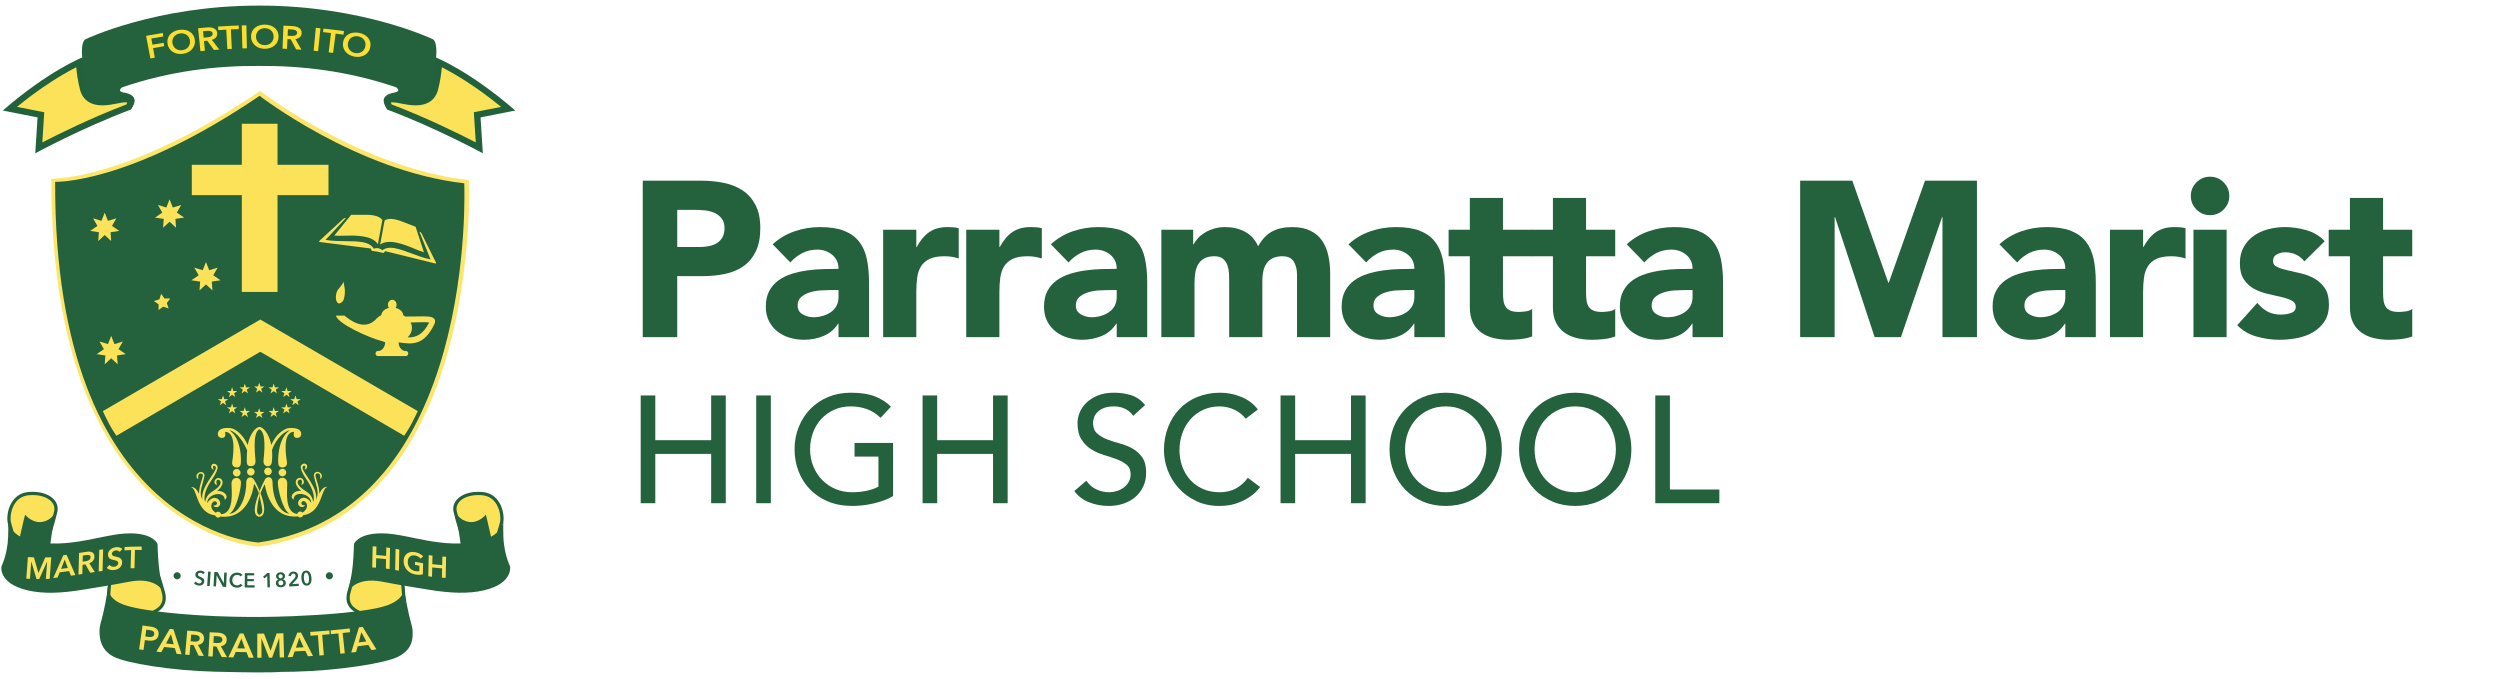 <?xml version="1.0" encoding="UTF-8"?><svg id="Layer_1" xmlns="http://www.w3.org/2000/svg" viewBox="0 0 1042 283"><defs><style>.cls-1{fill:#fde56a;}.cls-1,.cls-2,.cls-3,.cls-4,.cls-5,.cls-6,.cls-7{stroke-width:0px;}.cls-2{fill:#21613c;}.cls-3,.cls-5{fill:#fce258;}.cls-4{fill:none;}.cls-5{fill-rule:evenodd;}.cls-6{fill:#fcdf2e;}.cls-7{fill:#24613d;}</style></defs><path class="cls-7" d="M108.132,27.486c17.124-.138,36.789,2.003,56.913,8.875,0,0,2.544,1.591-.635,2.23,0,0-7.959.794-2.706,7.162l24.729-3.638-4.679-18.165s.794-6.523-1.432-7.638c0,0-29.323-14.037-72.189-13.976h-.24c-42.866-.061-72.186,13.976-72.186,13.976-2.23,1.115-1.432,7.638-1.432,7.638l-4.682,18.165,24.732,3.638c5.25-6.368-2.706-7.162-2.706-7.162-3.182-.638-.635-2.23-.635-2.23,20.121-6.871,39.789-9.013,56.913-8.875"/><path class="cls-3" d="M17.049,47.858l-1.138-.223c-.081-.017-6.79-1.334-11.81-2.331,13.787-11.635,24.749-17.374,28.884-19.33.101,2.317.456,6.365,1.638,11.02.942,3.713,3.655,5.594,8.057,5.594,2.142,0,4.371-.439,6.162-.794.713-.142,1.388-.274,1.936-.355.544-.081,1.057-.122,1.527-.122,1.291,0,1.997.314,2.284.52-.139.791-.571,2.287-.899,2.736-16.276,6.128-31.971,14.128-37.519,17.036l.878-13.753Z"/><path class="cls-2" d="M31.789,28.03c.199,2.409.632,5.675,1.551,9.29.608,2.395,1.895,4.179,3.824,5.297,1.5.872,3.304,1.297,5.513,1.297,2.274,0,4.574-.456,6.419-.821.699-.139,1.358-.27,1.872-.345.483-.071.932-.108,1.334-.108.287,0,.524.017.72.044-.088.307-.186.605-.28.834-14.445,5.473-28.367,12.364-35.1,15.837l.655-10.256.145-2.317-2.277-.446c-.068-.014-4.659-.915-9.081-1.79,7.8-6.378,14.476-10.719,18.955-13.361,2.307-1.358,4.253-2.399,5.75-3.155M34.272,23.949S20.145,29.571,1.173,46.07c4.895.983,14.482,2.865,14.482,2.865l-.956,14.959s19.256-10.493,39.623-18.144c.915-.368,1.632-3.709,1.632-4.186,0-.402-.932-1.568-3.652-1.568-.507,0-1.078.041-1.72.135-1.963.287-5.044,1.135-7.905,1.135-3.05,0-5.848-.963-6.773-4.598-1.79-7.04-1.632-12.719-1.632-12.719"/><path class="cls-3" d="M199.772,61.611c-5.544-2.909-21.242-10.908-37.519-17.036-.328-.449-.76-1.946-.899-2.736.287-.206.997-.52,2.284-.52.47,0,.983.041,1.527.122.547.081,1.223.213,1.936.355,1.79.355,4.02.797,6.165.797,4.398,0,7.111-1.885,8.054-5.598,1.182-4.655,1.537-8.699,1.638-11.016,4.138,1.956,15.121,7.712,28.884,19.327-5.02.997-11.729,2.314-11.81,2.331l-1.138.223.878,13.753Z"/><path class="cls-2" d="M184.152,28.03c4.652,2.355,13.631,7.456,24.708,16.516-4.422.875-9.017,1.777-9.081,1.79l-2.28.446.149,2.317.652,10.256c-6.733-3.473-20.651-10.364-35.1-15.837-.095-.23-.193-.527-.28-.834.196-.027.432-.044.72-.044.405,0,.851.037,1.334.108.514.074,1.172.206,1.872.345,1.844.365,4.145.821,6.419.821,2.213,0,4.013-.426,5.513-1.297,1.929-1.118,3.216-2.902,3.824-5.297.919-3.615,1.351-6.881,1.551-9.29M181.67,23.949s.159,5.679-1.632,12.719c-.922,3.635-3.723,4.598-6.773,4.598-2.861,0-5.942-.848-7.905-1.135-.642-.095-1.213-.135-1.72-.135-2.72,0-3.652,1.165-3.652,1.568,0,.476.716,3.817,1.632,4.186,20.367,7.652,39.623,18.144,39.623,18.144l-.956-14.959s9.587-1.882,14.482-2.865c-18.972-16.499-33.1-22.121-33.1-22.121"/><path class="cls-6" d="M60.889,14.941c2.311-.439,4.625-.851,6.946-1.223.095.588.142.882.24,1.473-1.672.274-3.338.561-5.003.861.186,1.034.284,1.554.473,2.588,1.554-.277,3.108-.547,4.665-.807.091.568.138.851.23,1.419-1.547.253-3.095.52-4.638.804.291,1.591.436,2.385.726,3.976-.737.135-1.105.203-1.838.341-.601-3.142-1.199-6.287-1.801-9.432"/><path class="cls-6" d="M69.824,18.233c-.122-.757-.084-1.466.105-2.121.193-.659.51-1.24.959-1.747.446-.503,1.007-.926,1.679-1.26.672-.331,1.429-.557,2.267-.669.845-.111,1.638-.095,2.382.051.743.145,1.399.405,1.966.777.568.372,1.03.848,1.385,1.432.355.584.574,1.26.659,2.024.081.747.014,1.443-.203,2.088-.213.649-.547,1.223-1,1.726-.449.503-1.003.919-1.659,1.25-.655.331-1.388.551-2.199.659-.804.105-1.561.084-2.277-.064-.716-.149-1.355-.405-1.915-.774-.564-.368-1.034-.838-1.409-1.405-.378-.568-.625-1.223-.74-1.966M71.871,17.923c.074.51.233.963.469,1.365.233.399.537.73.902,1,.365.267.78.456,1.243.571.463.111.959.132,1.49.061.53-.068,1.007-.22,1.429-.449.422-.233.774-.524,1.057-.878.284-.351.486-.753.611-1.199.122-.449.155-.929.095-1.439-.057-.493-.199-.942-.426-1.345-.226-.399-.52-.74-.882-1.013s-.78-.473-1.26-.595c-.48-.122-.997-.145-1.554-.071-.557.074-1.051.233-1.473.473-.426.243-.777.544-1.054.902-.28.361-.473.764-.588,1.209-.115.446-.135.915-.061,1.409"/><path class="cls-6" d="M82.571,11.774c1.507-.152,2.263-.223,3.77-.355.51-.044,1.01-.037,1.5.017.487.057.926.179,1.314.368.389.189.709.449.956.787.25.334.392.757.429,1.26.047.696-.132,1.277-.537,1.747s-.976.807-1.713,1.024c1.051,1.338,2.094,2.682,3.128,4.037-.895.061-1.345.095-2.243.165-.919-1.29-1.845-2.574-2.777-3.855-.551.051-.828.074-1.378.125.152,1.622.23,2.432.382,4.054-.743.068-1.115.105-1.858.182-.324-3.186-.649-6.371-.973-9.557M86.443,15.565c.27-.024.54-.064.811-.125.267-.057.507-.145.713-.264.209-.115.378-.274.503-.47.128-.196.179-.436.155-.726-.02-.26-.101-.469-.247-.625-.145-.155-.324-.277-.534-.358-.213-.084-.449-.132-.709-.145-.264-.017-.517-.014-.76.01-.696.061-1.044.091-1.736.155.098,1.074.149,1.611.25,2.689.622-.061.932-.088,1.554-.142"/><path class="cls-6" d="M94.311,12.352c-1.324.074-1.986.115-3.311.203-.041-.595-.061-.892-.101-1.486,2.861-.199,5.729-.345,8.598-.439.02.595.03.892.051,1.49-1.324.044-1.986.071-3.314.135.128,2.699.257,5.402.385,8.101-.747.037-1.118.054-1.861.098-.149-2.703-.297-5.402-.446-8.101"/><path class="cls-6" d="M100.759,10.588c.774-.024,1.162-.034,1.936-.047.068,3.199.138,6.398.206,9.601-.747.014-1.118.024-1.865.047-.091-3.203-.186-6.402-.277-9.601"/><path class="cls-6" d="M104.635,15.281c-.01-.77.125-1.466.405-2.088.28-.622.679-1.155,1.189-1.591.514-.439,1.125-.777,1.838-1.01.713-.237,1.49-.351,2.331-.345.851.01,1.635.138,2.348.385.713.25,1.324.598,1.834,1.047.507.446.899.987,1.165,1.615.27.628.392,1.324.368,2.094-.027.75-.193,1.429-.493,2.04-.304.608-.716,1.132-1.233,1.564-.517.436-1.122.77-1.814,1.007-.696.233-1.453.348-2.27.341-.807-.01-1.551-.135-2.236-.385-.686-.247-1.28-.595-1.784-1.037-.503-.442-.902-.973-1.193-1.588-.291-.618-.446-1.301-.456-2.051M106.703,15.261c.003.517.095.987.27,1.415.176.429.429.801.75,1.118.324.314.706.561,1.149.74.439.179.929.27,1.463.274.534.007,1.027-.078,1.476-.247.449-.169.838-.409,1.169-.72.328-.307.588-.676.77-1.101.186-.426.284-.895.297-1.412.014-.497-.064-.959-.233-1.388-.165-.429-.409-.804-.726-1.128-.318-.324-.706-.578-1.162-.767s-.963-.284-1.524-.291c-.561-.003-1.071.085-1.524.264-.456.179-.845.426-1.169.743-.324.318-.574.689-.75,1.115-.172.426-.26.888-.257,1.385"/><path class="cls-6" d="M118.144,10.684c1.51.061,2.267.098,3.777.179.514.03,1.007.105,1.483.23.473.125.892.307,1.25.547.358.243.635.547.834.915.199.365.28.804.247,1.307-.051.696-.311,1.247-.777,1.652-.47.409-1.081.665-1.841.774.851,1.473,1.696,2.953,2.53,4.436-.899-.064-1.348-.095-2.246-.152-.726-1.405-1.459-2.807-2.203-4.206-.554-.027-.831-.044-1.382-.068-.078,1.625-.118,2.439-.196,4.064-.743-.037-1.115-.054-1.861-.081.128-3.199.257-6.398.385-9.597M121.437,14.981c.274.014.544.014.817-.01.274-.02.524-.071.747-.159.223-.084.409-.216.564-.392.152-.179.237-.409.257-.699.017-.26-.037-.48-.159-.655-.122-.176-.28-.318-.476-.429-.199-.112-.426-.193-.682-.247-.257-.051-.51-.081-.753-.095-.696-.037-1.044-.057-1.74-.091-.054,1.081-.078,1.618-.132,2.699.625.027.936.044,1.557.078"/><path class="cls-6" d="M131.633,11.588c.774.071,1.159.112,1.929.189-.324,3.186-.649,6.368-.973,9.554-.74-.074-1.111-.111-1.855-.182.301-3.186.598-6.375.899-9.56"/><path class="cls-6" d="M137.96,13.767c-1.321-.159-1.98-.233-3.301-.375.064-.595.095-.892.159-1.483,2.858.301,5.713.659,8.56,1.064-.084.591-.125.885-.209,1.476-1.318-.186-1.976-.277-3.294-.446-.345,2.682-.689,5.365-1.034,8.047-.74-.095-1.108-.142-1.851-.23.324-2.686.645-5.368.97-8.054"/><path class="cls-6" d="M142.977,17.738c.108-.76.351-1.429.726-2,.375-.571.848-1.034,1.426-1.388.574-.351,1.233-.591,1.976-.713.74-.122,1.53-.112,2.361.027.845.138,1.601.388,2.27.747.669.355,1.22.794,1.655,1.317.436.52.736,1.115.909,1.777.169.662.179,1.372.034,2.125-.138.74-.409,1.385-.804,1.939-.395.557-.882,1.007-1.463,1.355s-1.233.584-1.956.709c-.726.125-1.493.118-2.304-.017-.797-.132-1.517-.375-2.155-.726-.642-.351-1.176-.784-1.608-1.301-.429-.517-.74-1.105-.936-1.757-.192-.655-.236-1.351-.132-2.094M145.027,18.039c-.078.51-.061.99.047,1.443.108.449.301.855.571,1.22.274.361.615.665,1.024.909.409.243.878.409,1.409.5.527.088,1.027.081,1.5-.014.47-.098.895-.274,1.27-.53.375-.253.686-.578.936-.966.25-.392.419-.841.513-1.348.088-.49.084-.959-.017-1.409-.098-.449-.28-.861-.544-1.23-.267-.368-.611-.682-1.034-.939s-.912-.432-1.466-.524c-.557-.091-1.074-.084-1.551.02-.48.108-.902.294-1.274.554-.372.264-.676.591-.915.987-.24.392-.395.834-.469,1.328"/><path class="cls-1" d="M108.393,37.892s41.407,32.053,87.03,37.198c0,0,6.081,139.2-87.496,152.77,0,0-86.962-4.192-86.496-153.405,0,0,31.259,1.25,86.962-36.563"/><path class="cls-7" d="M108.211,39.948s40.583,31.411,85.29,36.454c0,0,5.959,136.416-85.75,149.713,0,0-85.222-4.108-84.763-150.338,0,0,30.63,1.226,85.223-35.83"/><rect class="cls-3" x="100.791" y="51.578" width="14.878" height="70.098"/><rect class="cls-3" x="79.944" y="68.685" width="56.97" height="12.651"/><path class="cls-3" d="M48.52,181.624l65.757-38.387-5.797-10.044-65.609,38.164s1.439,3.152,2.659,5.422c1.223,2.27,2.99,4.844,2.99,4.844"/><path class="cls-3" d="M141.153,126.477s-1.395-.446-1.142-3.236c0,0,.189-1.97,1.142-2.858,0,0,2.094-2.348,1.966-3.108,0,0,.635,2.855.635,3.936,0,0,.064,2.919-.824,4.25,0,0-.635,1.017-1.777,1.017"/><polygon class="cls-3" points="70.299 128.565 68.008 127.801 66.066 129.234 66.103 126.848 64.13 125.474 66.441 124.757 67.167 122.477 68.559 124.423 70.978 124.389 69.525 126.305 70.299 128.565"/><polygon class="cls-3" points="70.679 83.078 72.03 86.497 75.543 85.422 73.712 88.608 76.746 90.686 73.111 91.24 73.378 94.908 70.679 92.412 67.979 94.908 68.246 91.24 64.611 90.686 67.645 88.608 65.814 85.422 69.327 86.497 70.679 83.078"/><polygon class="cls-3" points="85.846 109.209 87.198 112.627 90.711 111.553 88.88 114.739 91.914 116.816 88.279 117.37 88.546 121.039 85.846 118.543 83.147 121.039 83.414 117.37 79.779 116.816 82.813 114.739 80.982 111.553 84.495 112.627 85.846 109.209"/><polygon class="cls-3" points="43.646 88.634 44.998 92.053 48.511 90.979 46.68 94.164 49.714 96.242 46.079 96.796 46.345 100.465 43.646 97.968 40.947 100.465 41.214 96.796 37.579 96.242 40.613 94.164 38.782 90.979 42.295 92.053 43.646 88.634"/><polygon class="cls-3" points="46.35 139.995 47.701 143.414 51.214 142.339 49.383 145.525 52.417 147.603 48.782 148.157 49.049 151.825 46.35 149.329 43.65 151.825 43.917 148.157 40.282 147.603 43.316 145.525 41.485 142.339 44.998 143.414 46.35 139.995"/><path class="cls-3" d="M92.45,182.527c2.192.044,1.28-2.527,1.355-2.527,5.213,0,3.132,11.199,2.942,12.928.024,1.331.868,1.844,1.895,1.919.912.024,1.382-.399,1.635-1.122.375-1.03.52-11.016-4.605-14.357,1.358,0,4.888,2.453,7.341,8.348-.091.956-.166,2.969-.166,4.111.027,1.338-.02,2.48,1.78,2.48,1.659,0,1.919-1.307,1.868-2.456,0-.723-1.517-11.733,1.662-12.928,2.993,1.382,1.942,9.983,1.682,12.928-.138,1.638.652,2.456,1.753,2.456,1.355,0,1.73-.98,1.777-2.456.162-1.074.095-3.878-.024-4.135,1.801-5.54,5.983-8.324,7.388-8.324-5.118,3.317-5.027,13.303-4.652,14.334.26.723.747,1.145,1.662,1.122,1.027-.051,1.845-.493,1.892-1.895-.209-1.753-2.314-12.952,2.899-12.952.071,0-.818,2.571,1.358,2.527.983-.024,1.655-.659,1.655-1.615,0-3.088-5.047-2.665-6.145-2.27-3.226,1.449-5.003,3.838-6.314,6.827-.652-3.273-2.524-7.155-4.932-7.55-2.405.419-4.348,4.277-4.909,7.598-1.382-3.226-3.767-5.939-6.314-6.875-1.101-.419-6.148-.818-6.148,2.27,0,.956.679,1.591,1.662,1.615"/><path class="cls-3" d="M98.668,195.453c-.868,0-1.591.699-1.591,1.568,0,.888.723,1.588,1.591,1.588s1.588-.699,1.588-1.588c0-.868-.723-1.568-1.588-1.568"/><path class="cls-3" d="M104.56,195.08c-.888,0-1.595.703-1.595,1.568,0,.885.706,1.588,1.595,1.588.861,0,1.564-.703,1.564-1.588,0-.865-.703-1.568-1.564-1.568"/><path class="cls-3" d="M110.101,196.482c0,.861.723,1.564,1.584,1.564.872,0,1.594-.703,1.594-1.564,0-.888-.723-1.591-1.594-1.591-.861,0-1.584.703-1.584,1.591"/><path class="cls-3" d="M117.723,195.382c-.892,0-1.591.703-1.591,1.568,0,.888.699,1.591,1.591,1.591.865,0,1.588-.703,1.588-1.591,0-.865-.723-1.568-1.588-1.568"/><path class="cls-3" d="M108.23,214.551h-.024c-1.098-.091-1.122-1.588-1.027-2.287,0,0,.138-2.385.79-4.909,0,0,.095-.257.213-.655.024.068.024.138.047.209v-2.361l-.047.095c-.912-2.247-1.868-4.118-2.476-4.912-.797-1.193-3.064-1.145-3.064,1.382,0,6.547-2.875,12.739-7.084,13.067,3.013-1.588,4.885-10.476,4.885-12.952.047-2.713-4.02-2.851-3.952.469.071,3.155,1.145,12.155-4.253,12.624-.071.024-.095-.024-.115,0-.098-.608-.608-1.054-1.22-1.054-.375,0-.723.189-.956.446-3.155-2.057-1.638-4.75-.446-4.794.375-.024.936.351.959.912-.118,1.074-1.638.797-1.591.865.328.537.888.794,1.801.655,3.159-1.24-.912-6.851-4.348-1.682.115-4,7.365-5.307,7.344-1.358,1.912-1.142.115-3.905-3.138-3.645,1.899-1.571,2.436-3.206,2.199-4.003-.186-1.047-1.213-1.561-1.939-1.422-1.426.28-2.152,2.524-.328,2.922-1.311-3.463,2.594-2.314,1.216-.115-1.892,3.061-5.473,2.686-6.148,7.199-1.054-2.594.75-6.523,3.064-9.794,1.564-2.246,2.29-4.162,2.057-5.077-.122-.514-.726-1.027-1.382-1.098-.605,0-1.169.422-1.213,1.003-.169.588.253,1.429,1.051,1.476-1.145-2.199,1.027-1.942.841-.584-.189,2.013-6.709,8.442-5.564,13.304-.047-.118-.165-.493-.307-.841-1.213-2.784.568-5.824,1.172-9.449-.024-1.54-1.966-1.939-2.926-.77-.909.936-.233,2.338.375,2.176-.253-.983-.162-1.429.26-1.99.699-.628,1.821.027,1.611.821-.26,1.402-1.682,4.419-1.611,7.388-.888-1.706-1.851-2.969-3.439-2.831,2.926.561,2.013,10.706,10.168,11.854.166.514.655.912,1.216.912.375,0,.726-.186.963-.446v-.02c.068.02.159.02.23.044,10.662,1.007,13.351-10.006,13.797-13.699.959,1.263,1.615,2.828,2.01,3.996-1.659,4.324-2.946,9.375.28,9.82.024,0,.047-.024.047-.024v-.868Z"/><path class="cls-3" d="M133.082,205.742c.071-2.973-1.358-5.986-1.591-7.388-.233-.797.888-1.449,1.615-.821.422.561.514,1.007.257,1.986.608.162,1.263-1.236.351-2.172-.956-1.169-2.902-.77-2.922.77.632,3.625,2.382,6.665,1.189,9.445-.138.351-.28.726-.301.845,1.125-4.865-5.378-11.293-5.567-13.303-.206-1.358,1.97-1.611.821.584.794-.047,1.236-.892,1.078-1.473-.051-.584-.632-1.007-1.24-1.007-.659.071-1.267.588-1.382,1.098-.209.915.49,2.831,2.057,5.074,2.314,3.274,4.115,7.202,3.084,9.797-.699-4.513-4.253-4.138-6.172-7.199-1.355-2.199,2.554-3.344,1.22.115,1.844-.399,1.095-2.642-.304-2.922-.75-.142-1.757.375-1.966,1.426-.233.794.304,2.432,2.219,4-3.25-.26-5.074,2.503-3.155,3.645,0-3.953,7.226-2.638,7.365,1.355-3.459-5.165-7.503.446-4.348,1.686.912.139,1.47-.118,1.777-.655.047-.071-1.473.209-1.564-.865,0-.561.557-.936.959-.912,1.165.047,2.686,2.736-.469,4.797-.233-.26-.588-.449-.96-.449-.608,0-1.122.449-1.213,1.03-5.311-.581-4.233-9.469-4.189-12.601.071-3.321-3.996-3.179-3.925-.47,0,2.476,1.871,11.341,4.861,12.952-4.206-.351-7.06-6.547-7.06-13.07,0-2.544-2.29-2.567-3.084-1.378,0-.024.02-.024.02-.047l-.047.047.027.02c-.071.098-.118.213-.166.331-.446.912-1.331,2.594-2.125,4.537v2.358c.068.284.068.446.068.446.679,2.524.983,4.912.983,4.912.209,1.73-.655,2.172-1.051,2.287v.868c2.919-.584,1.986-5.567.372-9.817.375-1.078.959-2.48,1.777-3.743.561,3.949,3.368,14.283,13.655,13.395q.091-.02.162-.044v.024c.236.253.561.442.936.442.584,0,1.074-.395,1.213-.912,8.162-1.145,7.273-11.317,10.199-11.854-1.615-.142-2.551,1.125-3.463,2.831"/><polygon class="cls-3" points="106.697 163.61 108.032 162.64 109.363 163.61 108.856 162.042 110.187 161.073 108.542 161.073 108.032 159.505 107.522 161.073 105.873 161.073 107.207 162.042 106.697 163.61"/><polygon class="cls-3" points="106.697 174.234 108.032 173.264 109.363 174.234 108.856 172.666 110.187 171.697 108.542 171.697 108.032 170.129 107.522 171.697 105.873 171.697 107.207 172.666 106.697 174.234"/><polygon class="cls-3" points="112.747 163.988 114.081 163.018 115.412 163.988 114.906 162.42 116.237 161.451 114.591 161.451 114.081 159.883 113.571 161.451 111.923 161.451 113.257 162.42 112.747 163.988"/><polygon class="cls-3" points="118.04 165.499 119.375 164.53 120.706 165.499 120.199 163.932 121.53 162.962 119.885 162.962 119.375 161.395 118.865 162.962 117.216 162.962 118.55 163.932 118.04 165.499"/><polygon class="cls-3" points="122.331 167.334 121.821 168.902 123.155 167.936 124.49 168.902 123.979 167.334 125.314 166.368 123.665 166.368 123.155 164.797 122.645 166.368 120.996 166.368 122.331 167.334"/><polygon class="cls-3" points="118.04 172.306 119.375 171.337 120.706 172.306 120.199 170.739 121.53 169.769 119.885 169.769 119.375 168.202 118.865 169.769 117.216 169.769 118.55 170.739 118.04 172.306"/><polygon class="cls-3" points="112.747 173.818 114.081 172.851 115.412 173.818 114.906 172.25 116.237 171.281 114.591 171.281 114.081 169.713 113.571 171.281 111.923 171.281 113.257 172.25 112.747 173.818"/><polygon class="cls-3" points="100.698 163.988 102.033 163.018 103.363 163.988 102.857 162.42 104.188 161.451 102.539 161.451 102.033 159.883 101.522 161.451 99.874 161.451 101.208 162.42 100.698 163.988"/><polygon class="cls-3" points="95.405 165.499 96.739 164.53 98.07 165.499 97.563 163.932 98.894 162.962 97.246 162.962 96.739 161.395 96.229 162.962 94.58 162.962 95.915 163.932 95.405 165.499"/><polygon class="cls-3" points="91.623 168.904 92.958 167.934 94.289 168.904 93.782 167.336 95.113 166.367 93.468 166.367 92.958 164.799 92.448 166.367 90.799 166.367 92.133 167.336 91.623 168.904"/><polygon class="cls-3" points="97.247 169.769 96.737 168.202 96.227 169.769 94.582 169.769 95.913 170.739 95.406 172.307 96.737 171.337 98.072 172.307 97.561 170.739 98.896 169.769 97.247 169.769"/><polygon class="cls-3" points="100.698 173.818 102.033 172.851 103.363 173.818 102.857 172.25 104.188 171.281 102.539 171.281 102.033 169.713 101.522 171.281 99.874 171.281 101.208 172.25 100.698 173.818"/><path class="cls-3" d="M165.03,101.088c2.662.497,5.257,1.568,7.543,2.51,1.47.608,2.865,1.186,4.125,1.551l-3.466-10.628c-.615-.237-4.375-1.693-5.317-2.057l-.03-.014c-.595-.23-1.99-.774-3.48-1.051-1.892-.351-3.28-.166-4.121.557l-1.855,9.989c.865-.662,2.561-1.409,5.621-1.014.321.041.649.095.98.155"/><path class="cls-3" d="M181.687,109.403l-6.01-12.182c-.145-.297-.52-.584-.834-.645l-.037-.003,4.638,11.547c-5.956-1.236-10.321-3.871-15.219-4.743-3.324-.544-4.885.946-4.885.946l-.365-.301c-.274-.189-.703-.422-1.297-.571-.611-.074-1.095-.01-1.419.068l-.449.149s-.919-1.949-4.216-2.642c-4.882-.946-9.905-.054-15.908-1.044l8.479-9.108-.03-.007c-.314-.057-.767.078-1.01.301l-9.986,9.209c-.243.223-.186.443.132.487l21.242,2.703.453.983,2.442.355,2.409.547.777-.757,20.793,5.118c.311.071.446-.111.301-.409"/><path class="cls-3" d="M152.635,98.81c2.99.726,4.3,2.027,4.875,2.953l1.858-10c-.534-.963-1.757-1.628-3.632-1.976-1.49-.277-2.986-.27-3.625-.27h-.034c-1.361.003-5.128.01-5.706.01l-7.057,8.669c1.311.115,2.817.078,4.409.041,2.473-.061,5.277-.128,7.942.368.331.061.655.128.97.206"/><path class="cls-5" d="M158.921,131.35c.098-1.412,1.409-2.605,3.172-3.013-.264-.362-.412-.814-.412-1.318,0-1.145.811-2.071,1.817-2.071.993,0,1.807.926,1.807,2.071,0,.503-.152.956-.412,1.318,1.777.409,3.088,1.618,3.182,3.047.318.172.635.358.926.564.99-.064,2.094-.047,3.226-.047,2.027.03,6.895-.297,8.175.486.953.581,1.24,1.429.662,2.669-4.327,9.087-9.253,8.459-14.918,7.642v.034c0,1.774,1.101,3.246,2.537,3.561h.551c.51,0,.926.473.926,1.051,0,.581-.415,1.054-.926,1.054h-11.79c-.51,0-.922-.473-.922-1.054,0-.578.412-1.051.922-1.051h.537c1.449-.314,2.54-1.787,2.54-3.561v-.111c-.209-.064-.402-.125-.595-.203-7.02-1.885-19.236-7.662-19.911-10.878h3.53c2.399,1.915,8.108,6.388,12.922,1.757,0,.017-.017.017-.017.017.635-.784,1.476-1.443,2.469-1.963M169.924,140.627c3.311.095,6.304-.956,8.962-6.216-1.736-.267-4.743-.014-6.686-.03-.345,0-.706-.017-1.051-.017.361.723.554,1.493.554,2.307,0,1.493-.662,2.858-1.78,3.956"/><path class="cls-3" d="M49.979,256.291c3.3,1.882,7.361,1.341,12.205-.382,4.75-1.689,7.304-4.253,5.824-9.348-2.115-7.307-1.605-6.077-4.405-9.29-2.797-3.209-10.945-10.101-14.543-5.382-3.595,4.719-3.689,15.726-3.872,17.746-.216,2.419,4.79,6.655,4.79,6.655"/><path class="cls-2" d="M54.721,258.146c-1.936,0-3.594-.422-5.078-1.267l-.054-.034-.047-.037c-.051-.044-1.301-1.105-2.54-2.483-1.784-1.98-2.594-3.534-2.486-4.746.024-.25.044-.659.071-1.179.206-3.784.679-12.641,3.939-16.922.905-1.189,2.121-1.817,3.618-1.865,4.534-.149,10.179,5.159,11.972,7.216.328.375.608.689.855.966,1.794,2.003,1.824,2.098,3.243,7.03.135.469.28.983.446,1.547.77,2.655.551,4.79-.672,6.53-1.064,1.513-2.834,2.672-5.574,3.645-3.007,1.067-5.523,1.598-7.692,1.598M50.369,255.734c2.763,1.547,6.341,1.402,11.591-.459,2.429-.865,4.037-1.895,4.919-3.152.973-1.382,1.128-3.138.48-5.371-.162-.568-.311-1.081-.446-1.551-.692-2.405-1.04-3.611-1.405-4.412-.345-.753-.72-1.172-1.544-2.091-.25-.28-.534-.598-.868-.98-1.01-1.155-2.828-2.909-4.912-4.355-2.334-1.622-4.409-2.449-5.996-2.399-1.084.034-1.929.473-2.588,1.334-3.003,3.946-3.483,12.831-3.662,16.175-.027.53-.051.949-.074,1.226-.071.77.706,2.121,2.132,3.706,1.051,1.169,2.138,2.125,2.375,2.328"/><path class="cls-3" d="M163.541,256.291c-3.301,1.882-7.361,1.341-12.206-.382-4.75-1.689-7.304-4.253-5.824-9.348,2.115-7.307,1.605-6.077,4.405-9.29,2.797-3.209,10.945-10.101,14.543-5.382,3.595,4.719,3.692,15.726,3.875,17.746.216,2.419-4.794,6.655-4.794,6.655"/><path class="cls-2" d="M158.797,258.148c-2.169,0-4.682-.534-7.689-1.601-2.74-.973-4.51-2.132-5.574-3.645-1.223-1.74-1.443-3.875-.672-6.527.162-.568.311-1.081.446-1.547,1.419-4.936,1.446-5.03,3.243-7.033.247-.277.527-.591.855-.966,1.794-2.057,7.435-7.365,11.972-7.216,1.497.051,2.709.679,3.618,1.868,3.26,4.277,3.733,13.138,3.939,16.922.024.517.047.926.071,1.176.108,1.213-.706,2.767-2.486,4.746-1.24,1.378-2.49,2.439-2.544,2.483l-.047.041-.054.03c-1.48.845-3.138,1.27-5.077,1.27M161.192,230.964c-1.568,0-3.588.828-5.854,2.399-2.084,1.446-3.905,3.199-4.912,4.355-.334.385-.618.699-.868.98-.824.922-1.199,1.341-1.544,2.091-.368.801-.713,2.01-1.405,4.415-.135.466-.284.983-.446,1.547-.649,2.236-.493,3.993.48,5.375.882,1.257,2.49,2.284,4.919,3.149,5.246,1.865,8.827,2.007,11.591.459.233-.203,1.321-1.155,2.372-2.324,1.426-1.584,2.203-2.939,2.135-3.709-.024-.274-.047-.693-.074-1.226-.179-3.344-.659-12.229-3.665-16.172-.655-.865-1.5-1.301-2.584-1.334-.047-.003-.095-.003-.142-.003"/><path class="cls-3" d="M209.126,217.512c.524-3.118-.784-11.253-8.371-11.797-7.581-.537-11.979,3.328-11.053,7.442.919,4.115,3.561,12.81,5.716,18.161,2.155,5.341,4.726,8.449,8.456.75,3.726-7.696,5.253-14.557,5.253-14.557"/><path class="cls-2" d="M199.656,237.365c-.027,0-.057-.003-.084-.003-1.713-.057-3.189-1.844-4.78-5.79-2.145-5.327-4.804-14.037-5.75-18.266-.395-1.767.071-3.534,1.314-4.983.98-1.138,2.415-2.044,4.152-2.615,1.851-.608,3.969-.831,6.297-.665,2.76.196,4.976,1.338,6.594,3.392,2.382,3.023,2.736,7.152,2.395,9.189l-.007.037c-.017.068-1.588,7.023-5.307,14.705-1.649,3.405-3.186,5-4.824,5M199.392,206.343c-3.503,0-6.439,1.034-8.013,2.861-.97,1.132-1.321,2.446-1.017,3.804.932,4.179,3.561,12.79,5.682,18.057,1.311,3.246,2.51,4.909,3.571,4.946,1.368.051,2.872-2.635,3.649-4.236,3.561-7.354,5.111-14.01,5.199-14.395.284-1.736-.041-5.456-2.128-8.108-1.372-1.743-3.263-2.713-5.625-2.882-.446-.03-.885-.047-1.317-.047"/><path class="cls-3" d="M3.829,217.512c-.524-3.118.784-11.253,8.368-11.797,7.584-.537,11.983,3.328,11.057,7.442-.919,4.115-3.561,12.81-5.716,18.161-2.155,5.341-4.723,8.449-8.456.75-3.726-7.696-5.253-14.557-5.253-14.557"/><path class="cls-2" d="M13.3,237.364c-1.638,0-3.176-1.591-4.824-5-3.719-7.679-5.29-14.634-5.307-14.706l-.007-.034c-.341-2.037.014-6.165,2.395-9.189,1.618-2.057,3.834-3.196,6.594-3.395,2.328-.166,4.446.061,6.297.665,1.736.571,3.172,1.476,4.152,2.618,1.243,1.446,1.709,3.216,1.314,4.98-.946,4.229-3.605,12.942-5.75,18.266-1.591,3.949-3.067,5.733-4.78,5.794h-.084M4.493,217.381c.088.385,1.642,7.047,5.199,14.395.77,1.588,2.257,4.236,3.615,4.236.01,0,.02-.003.034-.003,1.061-.034,2.26-1.699,3.571-4.942,2.121-5.27,4.75-13.878,5.682-18.057.307-1.358-.047-2.676-1.017-3.804-1.767-2.054-5.253-3.105-9.331-2.814-2.361.166-4.253,1.135-5.625,2.882-2.088,2.649-2.412,6.371-2.128,8.108"/><path class="cls-7" d="M68.3,247.022s-1.615-5.584-2.176-11.925c-.378-4.256-.459-8.344-.459-8.344,0,0-1.503-4.392-11.327-4.456-6.229-.044-13.341,2.111-21.262,3.368-3.834.608-7.858,1.007-12.07.845.885-7.145,2.047-12.317,2.49-14.155-.439,1.405-1.834,4.415-5.865,5.162-4.128.76-7.179-3.003-7.179-3.003,0,0-1.054,4.155-2.128,9.077-4.746-2.672-4.912-6.179-4.912-6.179,0,0,.189,5.692-.226,9.074-.753,6.101-2.584,9.581-2.584,9.581,0,0-1.432,7.033,10.77,9.956,6.854,1.645,14.543,1.135,22.543-.135,6.24-.99,13.418-2.159,19.8-3.409,11.925-2.328,14.587,4.544,14.587,4.544"/><path class="cls-7" d="M189.46,212.354c-.115-.48-.182-.733-.182-.733,0,0,.044.287.182.733"/><path class="cls-7" d="M23.496,212.354c.138-.446.182-.733.182-.733,0,0-.068.253-.182.733"/><path class="cls-7" d="M212.601,236.066s-1.831-3.476-2.581-9.581c-.419-3.382-.23-9.074-.23-9.074,0,0-.169,3.615-5.132,6.3-1.084-4.976-2.152-9.199-2.152-9.199,0,0-3.054,3.763-7.179,3.003-4.03-.747-5.429-3.757-5.868-5.162.442,1.838,1.608,7.017,2.493,14.165-4.125.135-8.067-.257-11.824-.855-7.925-1.257-15.036-3.412-21.266-3.368-9.821.064-11.327,4.456-11.327,4.456,0,0-.078,4.088-.459,8.344-.561,6.341-2.176,11.925-2.176,11.925,0,0,2.662-6.871,14.587-4.54,6.381,1.247,13.56,2.419,19.8,3.405,8,1.27,15.689,1.78,22.543.139,12.202-2.926,10.77-9.959,10.77-9.959"/><path class="cls-7" d="M168.477,245.648s-.108,3.983-6.665,6.496c-7.777,2.983-28.809,4.24-39.674,4.672-5.679.226-10.378.304-13.597.324l-.003-.007s-.841.01-2.348.014c-1.503-.003-2.344-.014-2.344-.014v.007c-3.219-.02-7.919-.098-13.601-.324-10.864-.432-31.218-1.922-38.998-4.905-6.55-2.513-6.236-6.922-6.236-6.922,0,0-.747,5.192-2.02,10.746-1.044,4.561-1.665,4.865-1.47,8.78.196,3.912,2.064,7.273,5.811,9.192,5.273,2.693,23.79,5.797,42.123,6.253,12.425.311,22.84.456,27.617.084,1.73-.003,3.672-.03,5.861-.084,18.327-.456,37.755-3.561,43.028-6.253,3.75-1.919,5.814-4.621,6.007-8.537.189-3.912-.422-4.216-1.473-8.78-1.274-5.55-2.017-10.743-2.017-10.743"/><path class="cls-3" d="M59.399,260.702c1.088.152,2.176.301,3.267.449.574.074,1.084.193,1.534.355.449.162.824.382,1.125.655.304.277.52.611.659,1,.135.385.169.838.108,1.355-.068.554-.23,1.007-.483,1.358-.257.351-.581.618-.966.804-.388.186-.831.297-1.321.341-.493.041-1.01.024-1.547-.044-.557-.078-.834-.112-1.392-.189-.189,1.372-.378,2.746-.564,4.118-.733-.098-1.101-.149-1.834-.253.473-3.317.946-6.635,1.415-9.949M61.845,265.465c.297.037.581.054.855.047.27-.007.52-.051.743-.132.223-.081.409-.209.557-.382.149-.169.24-.405.28-.706.034-.294.003-.537-.098-.736-.098-.199-.243-.362-.436-.49-.189-.132-.412-.23-.669-.294-.257-.068-.52-.122-.797-.159-.52-.068-.784-.101-1.304-.176-.132.953-.26,1.905-.392,2.858.503.068.757.101,1.26.169"/><path class="cls-3" d="M70.747,262.123c.618.064.926.098,1.544.162,1.101,3.49,2.24,6.966,3.415,10.429-.841-.074-1.26-.115-2.101-.196-.25-.794-.493-1.588-.737-2.382-1.483-.152-2.966-.307-4.449-.473-.395.726-.791,1.453-1.189,2.179-.824-.095-1.233-.145-2.057-.243,1.892-3.138,3.75-6.297,5.574-9.476M72.385,268.544c-.385-1.409-.767-2.817-1.142-4.226-.672,1.297-1.351,2.594-2.034,3.888,1.057.118,2.118.23,3.176.338"/><path class="cls-3" d="M78.034,262.833c1.165.098,2.328.193,3.493.284.473.037.929.118,1.365.25.439.132.824.321,1.155.571s.588.568.774.949c.182.382.26.838.226,1.368-.051.726-.297,1.304-.743,1.736-.449.429-1.04.699-1.774.807.804,1.547,1.622,3.091,2.442,4.635-.74-.047-1.48-.098-2.223-.152-.696-1.47-1.385-2.946-2.067-4.422-.534-.041-.797-.061-1.328-.105-.115,1.415-.233,2.828-.348,4.243-.736-.061-1.105-.091-1.838-.155.287-3.338.578-6.675.865-10.01M80.952,267.413c.26.02.52.02.78.003.264-.02.5-.071.713-.162.213-.088.395-.226.544-.409.145-.182.23-.429.253-.73.017-.274-.027-.503-.138-.686-.112-.182-.26-.334-.443-.453-.182-.118-.395-.203-.635-.257-.24-.057-.473-.095-.699-.111-.652-.051-.976-.074-1.628-.128-.074.939-.152,1.878-.226,2.814.591.051.888.074,1.48.118"/><path class="cls-3" d="M87.394,263.512c1.165.068,2.328.128,3.496.186.473.024.929.095,1.372.213.443.122.831.301,1.169.544.338.24.601.547.797.926.196.375.284.828.264,1.358-.027.73-.257,1.314-.693,1.757-.436.443-1.02.73-1.75.858.848,1.527,1.703,3.047,2.567,4.564-.888-.034-1.334-.051-2.223-.088-.74-1.453-1.47-2.905-2.189-4.365-.534-.027-.801-.041-1.331-.068-.078,1.415-.152,2.834-.23,4.25-.736-.037-1.105-.058-1.841-.105.196-3.341.392-6.686.591-10.03M90.435,268.012c.26.014.52.007.78-.02.26-.024.497-.084.706-.179.213-.095.389-.237.53-.426.145-.186.223-.432.233-.736.014-.274-.041-.5-.155-.679-.115-.182-.267-.328-.453-.439-.186-.115-.402-.196-.642-.243-.24-.047-.476-.081-.703-.091-.652-.03-.976-.047-1.628-.081-.051.939-.101,1.878-.152,2.817.595.034.888.047,1.483.078"/><path class="cls-3" d="M99.92,264.018c.622.014.932.02,1.554.03,1.395,3.382,2.824,6.75,4.29,10.101-.845-.007-1.267-.01-2.108-.02-.314-.767-.628-1.537-.936-2.307-1.49-.024-2.98-.054-4.469-.091-.331.76-.662,1.517-.997,2.274-.828-.024-1.24-.037-2.064-.068,1.611-3.287,3.189-6.594,4.729-9.918M102.102,270.278c-.503-1.371-1.003-2.743-1.497-4.115-.561,1.351-1.122,2.703-1.689,4.051,1.061.027,2.122.047,3.186.064"/><path class="cls-3" d="M107.235,264.101c.936,0,1.868,0,2.804-.01.895,2.375,1.804,4.746,2.726,7.111.017-.003.027-.003.044-.003.841-2.388,1.669-4.787,2.48-7.189.939-.02,1.878-.044,2.817-.074.105,3.348.209,6.696.314,10.043-.733.024-1.098.034-1.831.054-.071-2.692-.142-5.385-.209-8.074h-.03c-.96,2.719-1.939,5.436-2.939,8.142-.513.01-.774.014-1.287.02-1.068-2.676-2.115-5.358-3.142-8.05h-.03c.014,2.692.024,5.385.037,8.077-.706.003-1.057.003-1.76.003.003-3.351.003-6.699.007-10.05"/><path class="cls-3" d="M123.91,263.703c.618-.03.929-.044,1.547-.078,1.632,3.273,3.294,6.53,4.993,9.77-.841.054-1.263.081-2.105.132-.368-.747-.733-1.49-1.098-2.24-1.486.084-2.973.159-4.463.226-.277.78-.554,1.561-.834,2.338-.828.034-1.24.051-2.064.078,1.375-3.395,2.716-6.804,4.023-10.226M126.524,269.794c-.598-1.331-1.193-2.665-1.784-4-.463,1.388-.929,2.774-1.402,4.159,1.064-.047,2.125-.101,3.186-.159"/><path class="cls-3" d="M132.506,264.743c-1.03.078-2.064.149-3.098.213-.037-.622-.057-.932-.098-1.557,2.652-.176,5.3-.375,7.952-.605.054.622.081.932.135,1.554-1.03.091-2.064.179-3.095.26.223,2.821.443,5.642.665,8.462-.736.057-1.105.084-1.841.138-.206-2.821-.416-5.642-.622-8.466"/><path class="cls-3" d="M141.03,264.011c-1.03.101-2.061.199-3.091.291-.057-.622-.084-.932-.139-1.554,2.649-.243,5.294-.51,7.935-.804.071.618.108.932.176,1.551-1.027.118-2.057.23-3.088.334.294,2.814.584,5.628.878,8.442-.736.078-1.105.115-1.841.189l-.831-8.449Z"/><path class="cls-3" d="M149.615,261.482c.618-.078.926-.115,1.544-.196,1.875,3.142,3.784,6.263,5.726,9.364-.838.118-1.257.179-2.094.291-.422-.713-.845-1.432-1.263-2.149-1.48.196-2.963.382-4.442.564-.216.797-.436,1.595-.659,2.395-.821.095-1.233.142-2.054.233,1.118-3.49,2.199-6.99,3.243-10.503M152.689,267.356c-.699-1.284-1.392-2.567-2.084-3.851-.358,1.419-.716,2.834-1.084,4.253,1.057-.128,2.115-.264,3.169-.402"/><path class="cls-7" d="M72.354,239.802c.027-.206.088-.395.189-.561.101-.169.226-.314.375-.432.149-.115.318-.203.503-.26.186-.054.382-.071.588-.047.203.027.388.088.557.186.169.098.311.223.426.375.118.149.206.318.264.503.057.189.074.385.051.595-.024.206-.084.392-.186.564-.098.169-.223.314-.372.432-.149.118-.318.206-.507.264-.186.057-.385.074-.591.047-.206-.024-.395-.088-.564-.189-.169-.098-.314-.223-.429-.375-.118-.149-.206-.318-.26-.51-.054-.186-.071-.385-.044-.591"/><path class="cls-7" d="M84.65,239.321c-.098-.155-.247-.291-.439-.405-.193-.115-.392-.179-.598-.196-.122-.01-.243-.003-.368.014-.125.02-.24.061-.345.115-.105.057-.193.135-.267.233-.071.098-.115.22-.128.365-.01.135.007.253.054.351.047.101.115.189.206.264.091.078.206.145.341.209.135.061.284.125.446.189.182.074.375.162.571.257.196.098.375.216.534.358.162.142.287.314.382.52.095.206.128.453.108.747-.027.318-.108.591-.243.821-.135.23-.311.415-.52.557-.209.142-.449.24-.72.297-.274.057-.554.074-.848.047-.388-.03-.763-.139-1.121-.314-.362-.176-.645-.415-.855-.716.331-.253.493-.382.821-.639.128.216.311.392.544.534.233.138.47.216.706.236.122.01.25.007.382-.014.132-.02.253-.061.365-.128.108-.061.199-.149.274-.25.074-.105.115-.24.128-.402.014-.155-.014-.291-.078-.399-.064-.108-.152-.209-.27-.294-.118-.088-.257-.166-.419-.233-.162-.071-.334-.149-.514-.223-.172-.071-.345-.152-.517-.247-.172-.095-.324-.213-.453-.355-.132-.142-.233-.311-.304-.507-.071-.196-.095-.432-.068-.716.027-.301.115-.554.257-.76.145-.209.324-.375.537-.5.216-.125.453-.213.716-.26.26-.047.524-.061.791-.037.297.024.595.101.892.233.297.132.551.311.76.544-.294.28-.443.422-.74.703"/><path class="cls-7" d="M86.759,238.229c.415.03.625.044,1.044.071-.135,1.99-.27,3.976-.405,5.963-.429-.027-.642-.044-1.068-.074.142-1.986.287-3.973.429-5.959"/><path class="cls-7" d="M89.341,238.401c.554.034.831.051,1.382.081.828,1.544,1.669,3.081,2.517,4.611h.017c.071-1.49.138-2.98.209-4.469.416.02.625.03,1.044.047-.085,1.99-.169,3.98-.253,5.969-.544-.024-.814-.034-1.355-.061-.872-1.578-1.733-3.165-2.581-4.76h-.017c-.088,1.537-.176,3.074-.267,4.611-.426-.027-.638-.037-1.064-.064.122-1.99.243-3.976.368-5.966"/><path class="cls-7" d="M100.255,240.252c-.152-.216-.351-.378-.598-.483-.247-.101-.49-.159-.726-.162-.307-.01-.584.041-.838.145s-.473.253-.659.442c-.186.193-.334.419-.439.682-.105.26-.165.544-.176.855-.01.324.027.625.115.899s.216.507.385.709c.172.199.382.355.625.47.243.112.524.176.831.182.321.007.608-.051.858-.169.25-.122.453-.284.611-.49.334.247.503.368.841.615-.27.328-.601.578-.99.753-.385.176-.838.257-1.351.243-.47-.014-.899-.101-1.287-.267-.389-.166-.72-.395-.99-.682-.274-.287-.48-.628-.625-1.017-.142-.392-.206-.821-.186-1.287.017-.48.115-.909.294-1.287.176-.378.412-.699.709-.959.294-.26.635-.456,1.027-.591.392-.135.811-.196,1.267-.186.186.007.382.027.584.071.203.041.399.101.584.179.186.081.361.179.527.294.162.118.301.253.416.415-.324.25-.487.375-.811.625"/><path class="cls-7" d="M102.065,238.88c1.297.017,2.591.027,3.888.024v.929c-.949,0-1.902-.003-2.851-.01-.007.605-.01.909-.017,1.517.909.007,1.814.01,2.72.014,0,.355,0,.537.003.892-.912,0-1.821-.003-2.73-.01-.007.676-.01,1.014-.017,1.686,1.017.014,2.034.014,3.051.014,0,.378,0,.568.003.946-1.378,0-2.753-.007-4.132-.024.027-1.993.054-3.983.081-5.976"/><path class="cls-7" d="M111.384,240.071c-.456.399-.686.598-1.149.993-.24-.277-.358-.415-.595-.689.605-.51,1.206-1.02,1.807-1.537.361-.01.541-.014.902-.024.054,1.993.105,3.983.155,5.976-.405.01-.608.014-1.017.024-.034-1.581-.071-3.162-.105-4.743"/><path class="cls-7" d="M116.864,238.506c.253-.01.493.017.723.078.23.064.432.162.608.294.172.132.314.294.422.49.105.196.166.419.179.672.017.348-.054.642-.213.882-.162.236-.372.409-.635.51.003.007.003.01.003.017.159.034.304.088.442.169.139.081.264.182.368.304.108.122.196.26.264.412.064.155.105.324.111.51.017.301-.024.564-.122.797-.098.233-.24.432-.419.601-.182.165-.399.294-.649.385-.25.088-.52.142-.807.152-.291.014-.564-.014-.821-.081-.257-.071-.483-.179-.679-.328-.193-.152-.351-.341-.469-.564-.118-.223-.179-.483-.193-.784-.007-.189.02-.368.074-.534.057-.162.135-.311.233-.439.098-.125.213-.233.345-.321.132-.084.267-.152.412-.196v-.017c-.274-.088-.5-.233-.679-.439-.182-.206-.277-.487-.291-.834-.01-.253.03-.483.122-.692.088-.209.213-.389.375-.537.166-.152.355-.27.574-.358.223-.088.459-.135.72-.149M117.016,241.915c-.145.003-.28.037-.405.095-.122.054-.23.128-.318.22-.088.091-.159.199-.206.331-.047.128-.068.267-.064.422.014.314.122.557.324.723.206.169.456.247.757.233.291-.014.534-.111.723-.294.189-.186.274-.436.26-.753-.007-.145-.041-.28-.098-.405-.061-.125-.138-.23-.237-.318-.095-.084-.206-.149-.334-.196-.128-.044-.264-.064-.402-.057M116.905,239.351c-.25.01-.449.095-.601.25-.152.159-.223.368-.213.625.01.24.095.443.253.601.162.162.372.24.635.226.115-.003.226-.034.331-.081.105-.051.192-.115.267-.196.074-.085.132-.179.172-.287.037-.108.054-.22.051-.338-.007-.128-.037-.243-.088-.345-.051-.101-.118-.186-.203-.257-.084-.068-.179-.122-.284-.155-.101-.034-.209-.047-.321-.044"/><path class="cls-7" d="M120.503,243.533c.723-.794,1.442-1.594,2.159-2.395.172-.193.304-.385.402-.574.095-.189.135-.402.122-.638-.02-.28-.125-.497-.318-.652-.189-.152-.419-.22-.682-.203-.284.017-.503.128-.662.331-.162.206-.253.453-.274.747-.395-.034-.591-.054-.983-.095.014-.247.071-.48.169-.692s.23-.402.392-.564.355-.294.581-.395c.223-.101.47-.159.74-.176.253-.017.5.003.74.061.236.057.453.155.645.291.193.138.351.311.473.517.125.209.196.456.216.743.014.189.003.372-.037.541-.037.169-.095.328-.172.48-.074.155-.165.301-.27.439-.105.139-.22.277-.348.409-.534.588-1.071,1.169-1.608,1.753.895-.057,1.794-.118,2.689-.179.027.372.041.557.068.926-1.331.095-2.659.179-3.99.253-.02-.368-.03-.554-.051-.926"/><path class="cls-7" d="M129.807,240.78c.044.48.041.919-.017,1.314-.057.395-.162.736-.314,1.02-.155.287-.355.514-.605.682-.25.165-.544.263-.882.294-.338.027-.645-.02-.922-.142-.277-.125-.517-.318-.716-.571-.203-.257-.365-.574-.486-.953-.122-.382-.199-.814-.237-1.294-.037-.483-.024-.922.037-1.318.061-.392.172-.733.328-1.013.155-.284.358-.507.605-.676.247-.166.537-.264.865-.291.331-.03.632.02.899.142.27.125.503.311.703.568.199.25.361.568.487.946.128.378.213.807.257,1.291M128.78,240.871c-.017-.206-.051-.442-.101-.703-.047-.26-.118-.507-.213-.737-.095-.226-.22-.415-.372-.564-.152-.149-.338-.213-.561-.193-.226.017-.402.115-.527.284-.125.172-.216.378-.27.618-.057.243-.088.497-.095.764-.007.264-.003.5.014.709.017.206.051.443.098.703.051.264.122.503.216.73.095.223.22.409.372.557.152.149.345.213.578.192.223-.02.399-.115.527-.284.125-.172.216-.378.274-.615.054-.237.084-.487.084-.753.003-.267-.007-.503-.024-.71"/><path class="cls-7" d="M135.803,240.159c-.024-.206-.007-.405.051-.591.057-.189.142-.358.26-.507.118-.152.26-.277.429-.375.165-.098.351-.159.557-.186.206-.024.399-.007.588.047.186.057.355.145.503.26.149.118.274.264.375.432.098.169.162.355.189.561.027.209.01.405-.044.595-.057.189-.142.358-.26.507-.118.152-.26.277-.429.378-.169.101-.358.162-.564.186-.206.027-.405.01-.591-.047-.189-.054-.358-.145-.507-.264-.152-.118-.274-.26-.375-.432-.098-.169-.159-.358-.182-.564"/><path class="cls-3" d="M11.629,232.187c.834.064,1.669.108,2.503.139.622,2.145,1.247,4.29,1.875,6.436h.037c.936-2.135,1.868-4.27,2.797-6.405.845-.017,1.689-.047,2.534-.088-.223,2.996-.442,5.993-.665,8.989-.638.03-.959.041-1.601.061.179-2.409.358-4.814.537-7.223h-.027c-1.091,2.426-2.182,4.848-3.28,7.267-.453,0-.676,0-1.125-.007-.726-2.436-1.449-4.871-2.165-7.307h-.024c-.179,2.405-.358,4.814-.537,7.223-.608-.034-.916-.051-1.524-.095.223-2.996.443-5.993.666-8.989"/><path class="cls-3" d="M26.375,231.437c.557-.074.834-.111,1.392-.189,1.216,2.814,2.432,5.625,3.655,8.435-.737.115-1.105.169-1.841.277-.318-.774-.473-1.162-.79-1.936-1.304.189-2.611.365-3.922.53-.291.72-.584,1.439-.875,2.159-.72.084-1.081.128-1.801.203,1.399-3.159,2.794-6.317,4.182-9.479M28.267,236.731c-.432-1.159-.861-2.314-1.294-3.473-.507,1.284-1.01,2.567-1.517,3.851.936-.118,1.875-.247,2.811-.378"/><path class="cls-3" d="M32.945,230.476c1.051-.162,2.098-.328,3.149-.493.426-.068.838-.088,1.236-.061.399.027.75.118,1.054.274.307.155.551.385.726.686.179.304.264.692.25,1.165-.017.655-.22,1.216-.601,1.682-.382.47-.892.824-1.537,1.068.77,1.209,1.54,2.419,2.307,3.625-.777.118-1.165.179-1.942.301-.666-1.165-1.328-2.328-1.993-3.493-.473.078-.706.111-1.179.186-.034,1.274-.068,2.547-.101,3.821-.645.101-.97.149-1.611.25.081-3.003.162-6.007.243-9.01M35.769,233.898c.23-.037.459-.091.692-.159.23-.071.439-.165.625-.287s.341-.28.466-.473c.122-.193.189-.422.196-.696.007-.247-.044-.439-.149-.578-.108-.142-.243-.243-.412-.311-.169-.068-.361-.098-.578-.098s-.426.014-.632.047c-.584.091-.875.135-1.459.23-.02.845-.044,1.689-.068,2.53.527-.081.791-.125,1.318-.206"/><path class="cls-3" d="M41.374,229.177c.645-.095.966-.138,1.611-.23-.081,3.003-.166,6.01-.247,9.01-.645.088-.966.135-1.611.23.081-3.003.166-6.007.247-9.01"/><path class="cls-3" d="M49.922,230.027c-.166-.206-.399-.368-.706-.49-.307-.118-.618-.162-.932-.128-.189.017-.375.061-.564.128s-.361.159-.517.27c-.155.115-.284.257-.388.426-.101.169-.155.362-.162.581-.003.206.034.375.115.507.081.135.196.247.341.331s.324.155.534.209c.213.051.449.101.699.155.284.061.581.142.888.23.307.091.591.223.845.395s.459.402.618.686c.159.284.23.649.22,1.088-.014.483-.115.912-.304,1.287-.189.375-.436.692-.74.956s-.659.473-1.061.628c-.405.159-.828.26-1.27.307-.588.064-1.159.02-1.716-.128-.554-.149-1.007-.412-1.351-.791.47-.487.706-.73,1.179-1.213.213.277.5.487.868.622.365.135.726.182,1.084.145.186-.02.378-.061.574-.128.199-.068.378-.162.537-.291.162-.125.294-.274.395-.449.101-.172.155-.382.162-.632.007-.237-.041-.429-.149-.574-.105-.145-.25-.267-.436-.365-.182-.095-.402-.176-.655-.23-.253-.061-.52-.125-.797-.182-.267-.057-.541-.128-.811-.216-.267-.084-.51-.213-.72-.382-.213-.169-.382-.388-.51-.652-.132-.27-.189-.615-.176-1.04.01-.456.118-.865.318-1.22.203-.351.459-.659.777-.912s.676-.456,1.074-.605c.399-.152.801-.247,1.209-.287.463-.047.926-.01,1.392.108.47.118.872.328,1.213.625-.432.49-.645.736-1.078,1.23"/><path class="cls-3" d="M54.655,229.251c-.922.037-1.845.085-2.767.142.014-.561.024-.841.037-1.402,2.382-.145,4.753-.206,7.138-.159-.017.557-.024.838-.041,1.399-.922-.02-1.841-.024-2.763-.017l-.206,7.608c-.642.01-.963.017-1.608.037.071-2.534.138-5.071.209-7.608"/><path class="cls-3" d="M155.33,227.715c.628.014.942.024,1.567.061-.024,1.186-.047,2.372-.074,3.557,1.378.088,2.743.22,4.111.392.024-1.189.047-2.375.074-3.557.625.081.936.125,1.561.22-.061,2.936-.118,5.868-.179,8.804-.625-.095-.939-.139-1.564-.22.027-1.301.054-2.601.081-3.905-1.368-.169-2.736-.301-4.111-.388-.027,1.301-.054,2.601-.081,3.902-.625-.034-.939-.047-1.567-.061.061-2.932.122-5.868.182-8.804"/><path class="cls-3" d="M164.877,228.767c.625.112.936.169,1.561.284-.061,2.936-.118,5.871-.179,8.807-.625-.118-.939-.176-1.564-.284.061-2.936.122-5.871.182-8.807"/><path class="cls-3" d="M176.255,239.348c-.453.139-.943.216-1.48.237-.534.02-1.149-.037-1.844-.176-.709-.138-1.355-.385-1.939-.73-.581-.348-1.078-.77-1.49-1.263-.412-.497-.73-1.051-.956-1.665-.223-.615-.328-1.267-.314-1.956.017-.703.149-1.318.405-1.834.257-.52.601-.936,1.034-1.247.432-.314.939-.52,1.524-.618s1.213-.081,1.892.054c.699.139,1.341.365,1.919.676.581.314,1.044.665,1.392,1.061-.443.388-.662.584-1.105.973-.216-.291-.524-.561-.922-.811s-.831-.422-1.301-.514c-.463-.091-.885-.095-1.263-.003-.378.091-.706.253-.973.49-.27.236-.483.537-.635.895-.155.361-.233.77-.243,1.226-.01.47.054.919.189,1.341.139.422.338.807.598,1.152.264.345.584.635.966.875.378.24.814.409,1.301.503.669.132,1.257.142,1.757.027.014-.747.03-1.493.044-2.24-.737-.138-1.108-.209-1.848-.355.014-.517.017-.777.027-1.294,1.122.22,2.24.429,3.361.632-.03,1.52-.064,3.044-.095,4.564"/><path class="cls-3" d="M178.696,231.377c.625.095.939.139,1.564.22-.027,1.186-.051,2.372-.074,3.557,1.368.169,2.736.301,4.111.392.024-1.186.047-2.372.071-3.557.628.034.942.047,1.567.061-.061,2.936-.118,5.868-.179,8.804-.628-.014-.943-.024-1.568-.061.027-1.301.054-2.601.081-3.905-1.378-.088-2.743-.22-4.111-.388-.027,1.301-.054,2.601-.081,3.905-.625-.081-.939-.125-1.564-.223.061-2.932.122-5.868.182-8.804"/><path class="cls-3" d="M168.464,181.624l-65.757-38.387,5.797-10.044,65.609,38.164s-1.439,3.152-2.659,5.422-2.99,4.844-2.99,4.844"/><rect class="cls-4" x=".559" y="2.333" width="1004.036" height="284.22"/><path class="cls-7" d="M267.898,75.308h24.222c3.376,0,6.569.308,9.579.921,3.007.615,5.632,1.674,7.875,3.178,2.241,1.505,4.021,3.531,5.342,6.079,1.319,2.548,1.98,5.756,1.98,9.625,0,3.808-.614,7-1.842,9.578-1.229,2.579-2.917,4.637-5.065,6.171-2.15,1.536-4.697,2.625-7.645,3.27s-6.14.967-9.578.967h-10.5v25.419h-14.367v-65.207ZM282.266,102.938h9.579c1.289,0,2.533-.123,3.73-.369,1.197-.245,2.271-.659,3.223-1.243.951-.583,1.718-1.382,2.303-2.395.583-1.013.875-2.287.875-3.822,0-1.658-.384-2.993-1.151-4.006-.769-1.013-1.75-1.796-2.947-2.349s-2.533-.905-4.006-1.059c-1.474-.153-2.887-.23-4.236-.23h-7.368v15.473Z"/><path class="cls-7" d="M349.498,134.897h-.185c-1.535,2.395-3.577,4.114-6.125,5.158-2.548,1.043-5.235,1.565-8.059,1.565-2.088,0-4.098-.292-6.032-.875-1.934-.583-3.638-1.458-5.112-2.625-1.474-1.166-2.641-2.609-3.5-4.329-.861-1.718-1.29-3.714-1.29-5.987,0-2.579.475-4.757,1.428-6.539.951-1.78,2.24-3.253,3.868-4.421,1.626-1.166,3.484-2.072,5.572-2.717,2.086-.645,4.251-1.12,6.493-1.428,2.24-.306,4.481-.491,6.723-.552,2.241-.061,4.313-.092,6.217-.092,0-2.455-.875-4.405-2.625-5.848-1.75-1.442-3.822-2.165-6.217-2.165-2.272,0-4.344.477-6.217,1.428-1.874.953-3.545,2.256-5.019,3.914l-7.368-7.552c2.579-2.395,5.586-4.19,9.026-5.388,3.438-1.197,7-1.796,10.684-1.796,4.052,0,7.382.506,9.993,1.52,2.609,1.013,4.697,2.502,6.263,4.467,1.565,1.966,2.655,4.375,3.27,7.23.613,2.855.921,6.156.921,9.901v22.749h-12.709v-5.618ZM346.09,120.898c-1.045,0-2.349.046-3.915.138-1.565.092-3.071.354-4.513.783-1.443.43-2.671,1.075-3.684,1.934-1.013.86-1.52,2.058-1.52,3.592,0,1.658.705,2.887,2.118,3.684,1.412.799,2.885,1.197,4.421,1.197,1.35,0,2.655-.184,3.914-.553,1.258-.368,2.379-.889,3.362-1.565.981-.675,1.764-1.534,2.349-2.579.583-1.043.875-2.271.875-3.684v-2.947h-3.408Z"/><path class="cls-7" d="M368.1,95.754h13.815v7.184h.184c1.474-2.763,3.224-4.835,5.25-6.217,2.026-1.382,4.573-2.072,7.645-2.072.797,0,1.596.032,2.395.092.797.062,1.534.185,2.21.369v12.618c-.983-.307-1.95-.537-2.901-.691-.953-.152-1.95-.23-2.993-.23-2.641,0-4.729.368-6.263,1.105-1.536.737-2.717,1.766-3.546,3.085-.829,1.321-1.367,2.901-1.612,4.743-.246,1.842-.368,3.868-.368,6.079v18.696h-13.815v-44.761Z"/><path class="cls-7" d="M402.729,95.754h13.815v7.184h.184c1.474-2.763,3.224-4.835,5.25-6.217,2.026-1.382,4.573-2.072,7.645-2.072.797,0,1.596.032,2.395.092.797.062,1.534.185,2.21.369v12.618c-.983-.307-1.95-.537-2.901-.691-.953-.152-1.95-.23-2.993-.23-2.641,0-4.729.368-6.263,1.105-1.536.737-2.717,1.766-3.546,3.085-.829,1.321-1.367,2.901-1.612,4.743-.246,1.842-.368,3.868-.368,6.079v18.696h-13.815v-44.761Z"/><path class="cls-7" d="M465.449,134.897h-.185c-1.535,2.395-3.577,4.114-6.125,5.158-2.548,1.043-5.235,1.565-8.059,1.565-2.088,0-4.098-.292-6.032-.875-1.934-.583-3.638-1.458-5.112-2.625-1.474-1.166-2.641-2.609-3.5-4.329-.861-1.718-1.29-3.714-1.29-5.987,0-2.579.475-4.757,1.428-6.539.951-1.78,2.24-3.253,3.868-4.421,1.626-1.166,3.484-2.072,5.572-2.717,2.086-.645,4.251-1.12,6.493-1.428,2.24-.306,4.481-.491,6.723-.552,2.241-.061,4.313-.092,6.217-.092,0-2.455-.875-4.405-2.625-5.848-1.75-1.442-3.822-2.165-6.217-2.165-2.272,0-4.344.477-6.217,1.428-1.874.953-3.545,2.256-5.019,3.914l-7.368-7.552c2.579-2.395,5.586-4.19,9.026-5.388,3.438-1.197,7-1.796,10.684-1.796,4.052,0,7.382.506,9.993,1.52,2.609,1.013,4.697,2.502,6.263,4.467,1.565,1.966,2.655,4.375,3.27,7.23.613,2.855.921,6.156.921,9.901v22.749h-12.709v-5.618ZM462.041,120.898c-1.045,0-2.349.046-3.915.138-1.565.092-3.071.354-4.513.783-1.443.43-2.671,1.075-3.684,1.934-1.013.86-1.52,2.058-1.52,3.592,0,1.658.705,2.887,2.118,3.684,1.412.799,2.885,1.197,4.421,1.197,1.35,0,2.655-.184,3.914-.553,1.258-.368,2.379-.889,3.362-1.565.981-.675,1.764-1.534,2.349-2.579.583-1.043.875-2.271.875-3.684v-2.947h-3.408Z"/><path class="cls-7" d="M484.051,95.754h13.262v6.079h.184c.429-.859,1.043-1.718,1.842-2.579.797-.859,1.75-1.626,2.855-2.303,1.105-.675,2.363-1.228,3.776-1.658,1.412-.429,2.947-.645,4.605-.645,3.131,0,5.909.645,8.335,1.934,2.425,1.289,4.251,3.315,5.48,6.079,1.596-2.885,3.529-4.942,5.803-6.171,2.271-1.228,5.064-1.842,8.381-1.842,3.008,0,5.54.506,7.598,1.52,2.057,1.013,3.684,2.395,4.881,4.145s2.057,3.808,2.58,6.17c.521,2.365.782,4.897.782,7.599v26.433h-13.815v-26.064c0-2.086-.445-3.882-1.335-5.388-.891-1.504-2.472-2.256-4.743-2.256-1.598,0-2.933.262-4.006.783-1.075.522-1.935,1.243-2.579,2.165-.645.921-1.105,1.996-1.382,3.223-.275,1.229-.414,2.519-.414,3.868v23.67h-13.815v-23.67c0-.797-.032-1.78-.092-2.947-.062-1.166-.276-2.271-.645-3.315-.369-1.043-.967-1.934-1.796-2.671-.829-.737-2.042-1.105-3.638-1.105-1.781,0-3.223.322-4.329.967-1.105.645-1.95,1.505-2.533,2.579-.584,1.075-.967,2.288-1.151,3.638-.185,1.352-.276,2.763-.276,4.237v22.288h-13.815v-44.761Z"/><path class="cls-7" d="M589.505,134.897h-.185c-1.535,2.395-3.577,4.114-6.124,5.158-2.549,1.043-5.235,1.565-8.059,1.565-2.089,0-4.099-.292-6.032-.875-1.935-.583-3.639-1.458-5.112-2.625-1.474-1.166-2.641-2.609-3.499-4.329-.861-1.718-1.29-3.714-1.29-5.987,0-2.579.476-4.757,1.428-6.539.951-1.78,2.24-3.253,3.868-4.421,1.626-1.166,3.484-2.072,5.572-2.717,2.086-.645,4.25-1.12,6.492-1.428,2.241-.306,4.481-.491,6.724-.552,2.24-.061,4.312-.092,6.217-.092,0-2.455-.875-4.405-2.625-5.848-1.75-1.442-3.822-2.165-6.217-2.165-2.272,0-4.345.477-6.217,1.428-1.873.953-3.546,2.256-5.019,3.914l-7.369-7.552c2.579-2.395,5.587-4.19,9.026-5.388,3.438-1.197,6.999-1.796,10.684-1.796,4.052,0,7.382.506,9.992,1.52,2.609,1.013,4.697,2.502,6.263,4.467,1.566,1.966,2.655,4.375,3.27,7.23.613,2.855.922,6.156.922,9.901v22.749h-12.71v-5.618ZM586.097,120.898c-1.044,0-2.349.046-3.914.138-1.565.092-3.07.354-4.513.783-1.443.43-2.671,1.075-3.684,1.934-1.014.86-1.52,2.058-1.52,3.592,0,1.658.705,2.887,2.118,3.684,1.411.799,2.885,1.197,4.421,1.197,1.35,0,2.654-.184,3.914-.553,1.258-.368,2.379-.889,3.361-1.565.981-.675,1.765-1.534,2.349-2.579.583-1.043.875-2.271.875-3.684v-2.947h-3.408Z"/><path class="cls-7" d="M638.593,106.807h-12.157v14.92c0,1.229.061,2.349.185,3.362.122,1.013.398,1.888.828,2.625s1.09,1.305,1.98,1.704c.89.4,2.072.599,3.546.599.736,0,1.704-.076,2.901-.23,1.197-.153,2.103-.507,2.717-1.06v11.513c-1.535.553-3.132.921-4.789,1.105-1.658.184-3.285.276-4.882.276-2.334,0-4.482-.246-6.446-.737-1.966-.491-3.685-1.273-5.158-2.348-1.474-1.074-2.624-2.471-3.453-4.191-.829-1.718-1.243-3.806-1.243-6.263v-21.275h-8.842v-11.052h8.842v-13.262h13.814v13.262h12.157v11.052Z"/><path class="cls-7" d="M673.222,106.807h-12.157v14.92c0,1.229.061,2.349.185,3.362.122,1.013.398,1.888.828,2.625s1.09,1.305,1.98,1.704c.89.4,2.072.599,3.546.599.736,0,1.704-.076,2.901-.23,1.197-.153,2.103-.507,2.717-1.06v11.513c-1.535.553-3.132.921-4.789,1.105-1.658.184-3.285.276-4.882.276-2.334,0-4.482-.246-6.446-.737-1.966-.491-3.685-1.273-5.158-2.348-1.474-1.074-2.624-2.471-3.453-4.191-.829-1.718-1.243-3.806-1.243-6.263v-21.275h-8.842v-11.052h8.842v-13.262h13.814v13.262h12.157v11.052Z"/><path class="cls-7" d="M705.456,134.897h-.185c-1.535,2.395-3.577,4.114-6.124,5.158-2.549,1.043-5.235,1.565-8.059,1.565-2.089,0-4.099-.292-6.033-.875-1.934-.583-3.638-1.458-5.111-2.625-1.474-1.166-2.641-2.609-3.5-4.329-.86-1.718-1.289-3.714-1.289-5.987,0-2.579.475-4.757,1.428-6.539.951-1.78,2.24-3.253,3.868-4.421,1.626-1.166,3.483-2.072,5.572-2.717,2.086-.645,4.25-1.12,6.492-1.428,2.241-.306,4.481-.491,6.724-.552,2.24-.061,4.312-.092,6.217-.092,0-2.455-.875-4.405-2.625-5.848-1.75-1.442-3.822-2.165-6.217-2.165-2.272,0-4.345.477-6.217,1.428-1.873.953-3.546,2.256-5.02,3.914l-7.367-7.552c2.578-2.395,5.586-4.19,9.025-5.388,3.438-1.197,6.999-1.796,10.684-1.796,4.052,0,7.382.506,9.992,1.52,2.609,1.013,4.697,2.502,6.263,4.467,1.566,1.966,2.655,4.375,3.27,7.23.613,2.855.922,6.156.922,9.901v22.749h-12.71v-5.618ZM702.048,120.898c-1.044,0-2.349.046-3.914.138-1.565.092-3.07.354-4.513.783-1.443.43-2.671,1.075-3.684,1.934-1.014.86-1.52,2.058-1.52,3.592,0,1.658.705,2.887,2.118,3.684,1.411.799,2.885,1.197,4.421,1.197,1.35,0,2.654-.184,3.914-.553,1.258-.368,2.379-.889,3.361-1.565.981-.675,1.765-1.534,2.349-2.579.583-1.043.875-2.271.875-3.684v-2.947h-3.408Z"/><path class="cls-7" d="M750.306,75.308h21.735l15.013,42.55h.184l15.104-42.55h21.644v65.207h-14.367v-50.01h-.185l-17.131,50.01h-10.959l-16.486-50.01h-.184v50.01h-14.368v-65.207Z"/><path class="cls-7" d="M860.824,134.897h-.185c-1.535,2.395-3.577,4.114-6.124,5.158-2.549,1.043-5.235,1.565-8.059,1.565-2.089,0-4.099-.292-6.033-.875-1.934-.583-3.638-1.458-5.111-2.625-1.474-1.166-2.641-2.609-3.5-4.329-.86-1.718-1.289-3.714-1.289-5.987,0-2.579.475-4.757,1.428-6.539.951-1.78,2.24-3.253,3.868-4.421,1.626-1.166,3.483-2.072,5.572-2.717,2.086-.645,4.25-1.12,6.492-1.428,2.241-.306,4.481-.491,6.724-.552,2.24-.061,4.312-.092,6.217-.092,0-2.455-.875-4.405-2.625-5.848-1.75-1.442-3.822-2.165-6.217-2.165-2.272,0-4.345.477-6.217,1.428-1.873.953-3.546,2.256-5.02,3.914l-7.367-7.552c2.578-2.395,5.586-4.19,9.025-5.388,3.438-1.197,6.999-1.796,10.684-1.796,4.052,0,7.382.506,9.992,1.52,2.609,1.013,4.697,2.502,6.263,4.467,1.566,1.966,2.655,4.375,3.27,7.23.613,2.855.922,6.156.922,9.901v22.749h-12.71v-5.618ZM857.416,120.898c-1.044,0-2.349.046-3.914.138-1.565.092-3.07.354-4.513.783-1.443.43-2.671,1.075-3.684,1.934-1.014.86-1.52,2.058-1.52,3.592,0,1.658.705,2.887,2.118,3.684,1.411.799,2.885,1.197,4.421,1.197,1.35,0,2.654-.184,3.914-.553,1.258-.368,2.379-.889,3.361-1.565.981-.675,1.765-1.534,2.349-2.579.583-1.043.875-2.271.875-3.684v-2.947h-3.408Z"/><path class="cls-7" d="M879.426,95.754h13.815v7.184h.184c1.474-2.763,3.224-4.835,5.25-6.217,2.026-1.382,4.573-2.072,7.645-2.072.797,0,1.596.032,2.395.092.797.062,1.534.185,2.21.369v12.618c-.982-.307-1.949-.537-2.9-.691-.953-.152-1.95-.23-2.994-.23-2.641,0-4.729.368-6.263,1.105-1.535.737-2.717,1.766-3.545,3.085-.829,1.321-1.367,2.901-1.612,4.743-.246,1.842-.368,3.868-.368,6.079v18.696h-13.815v-44.761Z"/><path class="cls-7" d="M913.135,81.663c0-2.21.783-4.099,2.349-5.664,1.565-1.566,3.454-2.349,5.664-2.349s4.099.783,5.664,2.349c1.566,1.565,2.349,3.454,2.349,5.664s-.782,4.099-2.349,5.664c-1.565,1.566-3.453,2.349-5.664,2.349s-4.099-.783-5.664-2.349c-1.565-1.565-2.349-3.454-2.349-5.664ZM914.24,95.754h13.814v44.761h-13.814v-44.761Z"/><path class="cls-7" d="M960.474,108.925c-2.026-2.517-4.697-3.776-8.013-3.776-1.167,0-2.303.276-3.408.829s-1.657,1.505-1.657,2.855c0,1.105.566,1.92,1.703,2.441,1.136.522,2.579.983,4.329,1.381,1.75.4,3.622.829,5.618,1.29,1.994.46,3.868,1.183,5.618,2.164,1.75.983,3.191,2.318,4.328,4.006,1.136,1.689,1.704,3.946,1.704,6.77,0,2.887-.631,5.266-1.888,7.138-1.26,1.874-2.871,3.377-4.836,4.513-1.966,1.137-4.176,1.934-6.631,2.395-2.456.46-4.881.69-7.275.69-3.132,0-6.295-.446-9.486-1.335-3.193-.889-5.895-2.471-8.105-4.743l8.382-9.302c1.289,1.597,2.717,2.809,4.282,3.638,1.565.829,3.392,1.244,5.479,1.244,1.597,0,3.04-.23,4.329-.691s1.934-1.304,1.934-2.533c0-1.166-.568-2.041-1.703-2.625-1.137-.583-2.579-1.073-4.329-1.474-1.75-.398-3.623-.829-5.618-1.289-1.996-.461-3.868-1.151-5.618-2.072-1.749-.921-3.192-2.225-4.328-3.915-1.137-1.688-1.704-3.944-1.704-6.769,0-2.64.537-4.912,1.612-6.815,1.073-1.903,2.486-3.468,4.236-4.697,1.75-1.228,3.76-2.133,6.032-2.717,2.271-.583,4.573-.875,6.907-.875,2.947,0,5.925.43,8.934,1.289,3.008.861,5.557,2.395,7.645,4.605l-8.473,8.381Z"/><path class="cls-7" d="M1005.418,106.807h-12.157v14.92c0,1.229.061,2.349.185,3.362.122,1.013.398,1.888.828,2.625s1.09,1.305,1.98,1.704c.89.4,2.072.599,3.546.599.736,0,1.704-.076,2.901-.23,1.197-.153,2.103-.507,2.717-1.06v11.513c-1.535.553-3.132.921-4.789,1.105-1.658.184-3.285.276-4.882.276-2.334,0-4.482-.246-6.446-.737-1.966-.491-3.685-1.273-5.158-2.348-1.474-1.074-2.624-2.471-3.453-4.191-.829-1.718-1.243-3.806-1.243-6.263v-21.275h-8.842v-11.052h8.842v-13.262h13.814v13.262h12.157v11.052Z"/><path class="cls-7" d="M267.04,164.821h6.09v18.651h23.282v-18.651h6.09v44.915h-6.09v-20.555h-23.282v20.555h-6.09v-44.915Z"/><path class="cls-7" d="M315.19,164.821h6.09v44.915h-6.09v-44.915Z"/><path class="cls-7" d="M372.221,184.614v22.141c-1.1.677-2.347,1.269-3.743,1.776-1.396.507-2.845.941-4.346,1.3-1.501.359-3.024.624-4.567.793-1.544.169-2.993.254-4.346.254-3.806,0-7.2-.634-10.182-1.903-2.981-1.269-5.498-2.981-7.549-5.138-2.052-2.157-3.616-4.663-4.695-7.518-1.078-2.855-1.618-5.868-1.618-9.041,0-3.34.581-6.448,1.745-9.325,1.163-2.876,2.77-5.37,4.821-7.485,2.051-2.114,4.514-3.775,7.391-4.98,2.875-1.205,6.027-1.808,9.453-1.808,4.144,0,7.527.519,10.15,1.554,2.622,1.037,4.821,2.465,6.598,4.282l-4.313,4.631c-1.862-1.776-3.828-3.013-5.9-3.711-2.073-.697-4.25-1.047-6.534-1.047-2.58,0-4.907.476-6.979,1.428-2.073.951-3.849,2.231-5.329,3.838-1.481,1.607-2.623,3.5-3.426,5.678-.804,2.179-1.206,4.494-1.206,6.946,0,2.538.444,4.896,1.333,7.074.888,2.179,2.114,4.07,3.679,5.678,1.564,1.607,3.404,2.865,5.52,3.774,2.114.91,4.418,1.364,6.915,1.364,2.157,0,4.197-.2,6.122-.603,1.924-.401,3.562-.983,4.917-1.745v-12.497h-9.96v-5.71h16.05Z"/><path class="cls-7" d="M384.528,164.821h6.09v18.651h23.282v-18.651h6.09v44.915h-6.09v-20.555h-23.282v20.555h-6.09v-44.915Z"/><path class="cls-7" d="M452.788,200.348c1.1,1.649,2.506,2.865,4.219,3.647,1.713.783,3.479,1.174,5.297,1.174,1.015,0,2.051-.159,3.108-.476,1.057-.317,2.019-.793,2.886-1.428.867-.635,1.575-1.417,2.125-2.348.549-.93.825-2.008.825-3.235,0-1.733-.55-3.055-1.649-3.965-1.101-.909-2.464-1.67-4.092-2.284-1.629-.612-3.405-1.205-5.329-1.775-1.925-.571-3.701-1.364-5.329-2.38-1.629-1.015-2.993-2.379-4.092-4.092-1.101-1.713-1.649-4.028-1.649-6.946,0-1.311.285-2.706.856-4.187.571-1.48,1.469-2.833,2.696-4.061,1.227-1.227,2.801-2.252,4.727-3.077,1.924-.824,4.239-1.236,6.946-1.236,2.453,0,4.8.339,7.042,1.015,2.241.677,4.208,2.052,5.899,4.124l-4.948,4.504c-.761-1.184-1.839-2.136-3.235-2.854-1.396-.719-2.981-1.079-4.758-1.079-1.692,0-3.099.223-4.219.666-1.121.444-2.02,1.016-2.696,1.713-.677.698-1.153,1.449-1.428,2.252-.275.805-.412,1.545-.412,2.221,0,1.903.549,3.362,1.649,4.377,1.099,1.016,2.463,1.84,4.092,2.475,1.627.635,3.404,1.205,5.329,1.713,1.924.508,3.701,1.216,5.329,2.125,1.627.91,2.992,2.137,4.092,3.68,1.099,1.544,1.649,3.67,1.649,6.376,0,2.156-.413,4.103-1.237,5.836-.825,1.734-1.935,3.194-3.331,4.378-1.396,1.184-3.045,2.093-4.948,2.728-1.903.635-3.933.951-6.09.951-2.876,0-5.604-.507-8.184-1.522-2.58-1.015-4.631-2.579-6.154-4.694l5.012-4.313Z"/><path class="cls-7" d="M519.208,174.527c-1.269-1.649-2.876-2.918-4.821-3.807-1.946-.888-3.955-1.332-6.027-1.332-2.538,0-4.832.476-6.883,1.428-2.052.951-3.806,2.252-5.265,3.901s-2.591,3.584-3.394,5.805c-.804,2.221-1.206,4.6-1.206,7.137,0,2.369.381,4.61,1.142,6.725.761,2.115,1.86,3.977,3.299,5.583,1.438,1.607,3.193,2.876,5.266,3.807,2.071.931,4.419,1.396,7.042,1.396,2.579,0,4.842-.528,6.788-1.586,1.945-1.057,3.594-2.538,4.948-4.441l5.138,3.87c-.338.466-.93,1.132-1.775,1.998-.847.867-1.967,1.735-3.362,2.602-1.396.867-3.077,1.628-5.043,2.283-1.967.655-4.241.983-6.82.983-3.553,0-6.756-.677-9.611-2.029-2.855-1.354-5.287-3.13-7.295-5.329-2.009-2.199-3.543-4.684-4.6-7.454-1.058-2.77-1.586-5.572-1.586-8.406,0-3.467.571-6.671,1.713-9.61,1.142-2.939,2.738-5.478,4.79-7.613,2.051-2.135,4.514-3.795,7.391-4.979,2.876-1.184,6.048-1.776,9.516-1.776,2.959,0,5.868.57,8.723,1.713,2.855,1.142,5.191,2.897,7.01,5.265l-5.075,3.87Z"/><path class="cls-7" d="M533.736,164.821h6.09v18.651h23.281v-18.651h6.091v44.915h-6.091v-20.555h-23.281v20.555h-6.09v-44.915Z"/><path class="cls-7" d="M602.566,210.878c-3.426,0-6.577-.603-9.452-1.808-2.877-1.205-5.34-2.865-7.391-4.98-2.052-2.114-3.659-4.608-4.821-7.485-1.164-2.876-1.745-5.984-1.745-9.326s.581-6.448,1.745-9.325c1.162-2.876,2.77-5.37,4.821-7.485,2.051-2.114,4.514-3.775,7.391-4.98,2.875-1.205,6.026-1.808,9.452-1.808s6.576.603,9.452,1.808,5.339,2.866,7.391,4.98c2.051,2.115,3.658,4.609,4.821,7.485,1.163,2.877,1.745,5.985,1.745,9.325s-.582,6.45-1.745,9.326c-1.163,2.877-2.771,5.371-4.821,7.485-2.052,2.115-4.515,3.775-7.391,4.98s-6.026,1.808-9.452,1.808ZM602.566,205.169c2.579,0,4.905-.476,6.979-1.428,2.071-.951,3.848-2.23,5.328-3.838,1.48-1.606,2.622-3.499,3.426-5.678.803-2.178,1.206-4.493,1.206-6.947s-.403-4.768-1.206-6.946c-.804-2.178-1.945-4.07-3.426-5.678-1.48-1.606-3.257-2.887-5.328-3.838-2.073-.952-4.399-1.428-6.979-1.428s-4.906.476-6.979,1.428c-2.072.951-3.849,2.231-5.329,3.838-1.48,1.607-2.622,3.5-3.426,5.678-.804,2.179-1.205,4.494-1.205,6.946s.401,4.77,1.205,6.947c.804,2.179,1.945,4.071,3.426,5.678,1.48,1.607,3.257,2.887,5.329,3.838,2.072.952,4.398,1.428,6.979,1.428Z"/><path class="cls-7" d="M656.552,210.878c-3.426,0-6.577-.603-9.452-1.808-2.877-1.205-5.34-2.865-7.391-4.98-2.052-2.114-3.659-4.608-4.821-7.485-1.164-2.876-1.745-5.984-1.745-9.326s.581-6.448,1.745-9.325c1.162-2.876,2.77-5.37,4.821-7.485,2.051-2.114,4.514-3.775,7.391-4.98,2.875-1.205,6.026-1.808,9.452-1.808s6.576.603,9.452,1.808,5.339,2.866,7.391,4.98c2.051,2.115,3.658,4.609,4.821,7.485,1.163,2.877,1.745,5.985,1.745,9.325s-.582,6.45-1.745,9.326c-1.163,2.877-2.771,5.371-4.821,7.485-2.052,2.115-4.515,3.775-7.391,4.98s-6.026,1.808-9.452,1.808ZM656.552,205.169c2.579,0,4.905-.476,6.979-1.428,2.071-.951,3.848-2.23,5.328-3.838,1.48-1.606,2.622-3.499,3.426-5.678.803-2.178,1.206-4.493,1.206-6.947s-.403-4.768-1.206-6.946c-.804-2.178-1.945-4.07-3.426-5.678-1.48-1.606-3.257-2.887-5.328-3.838-2.073-.952-4.399-1.428-6.979-1.428s-4.906.476-6.979,1.428c-2.072.951-3.849,2.231-5.329,3.838-1.48,1.607-2.622,3.5-3.426,5.678-.804,2.179-1.205,4.494-1.205,6.946s.401,4.77,1.205,6.947c.804,2.179,1.945,4.071,3.426,5.678,1.48,1.607,3.257,2.887,5.329,3.838,2.072.952,4.398,1.428,6.979,1.428Z"/><path class="cls-7" d="M689.919,164.821h6.091v39.205h20.617v5.71h-26.708v-44.915Z"/></svg>